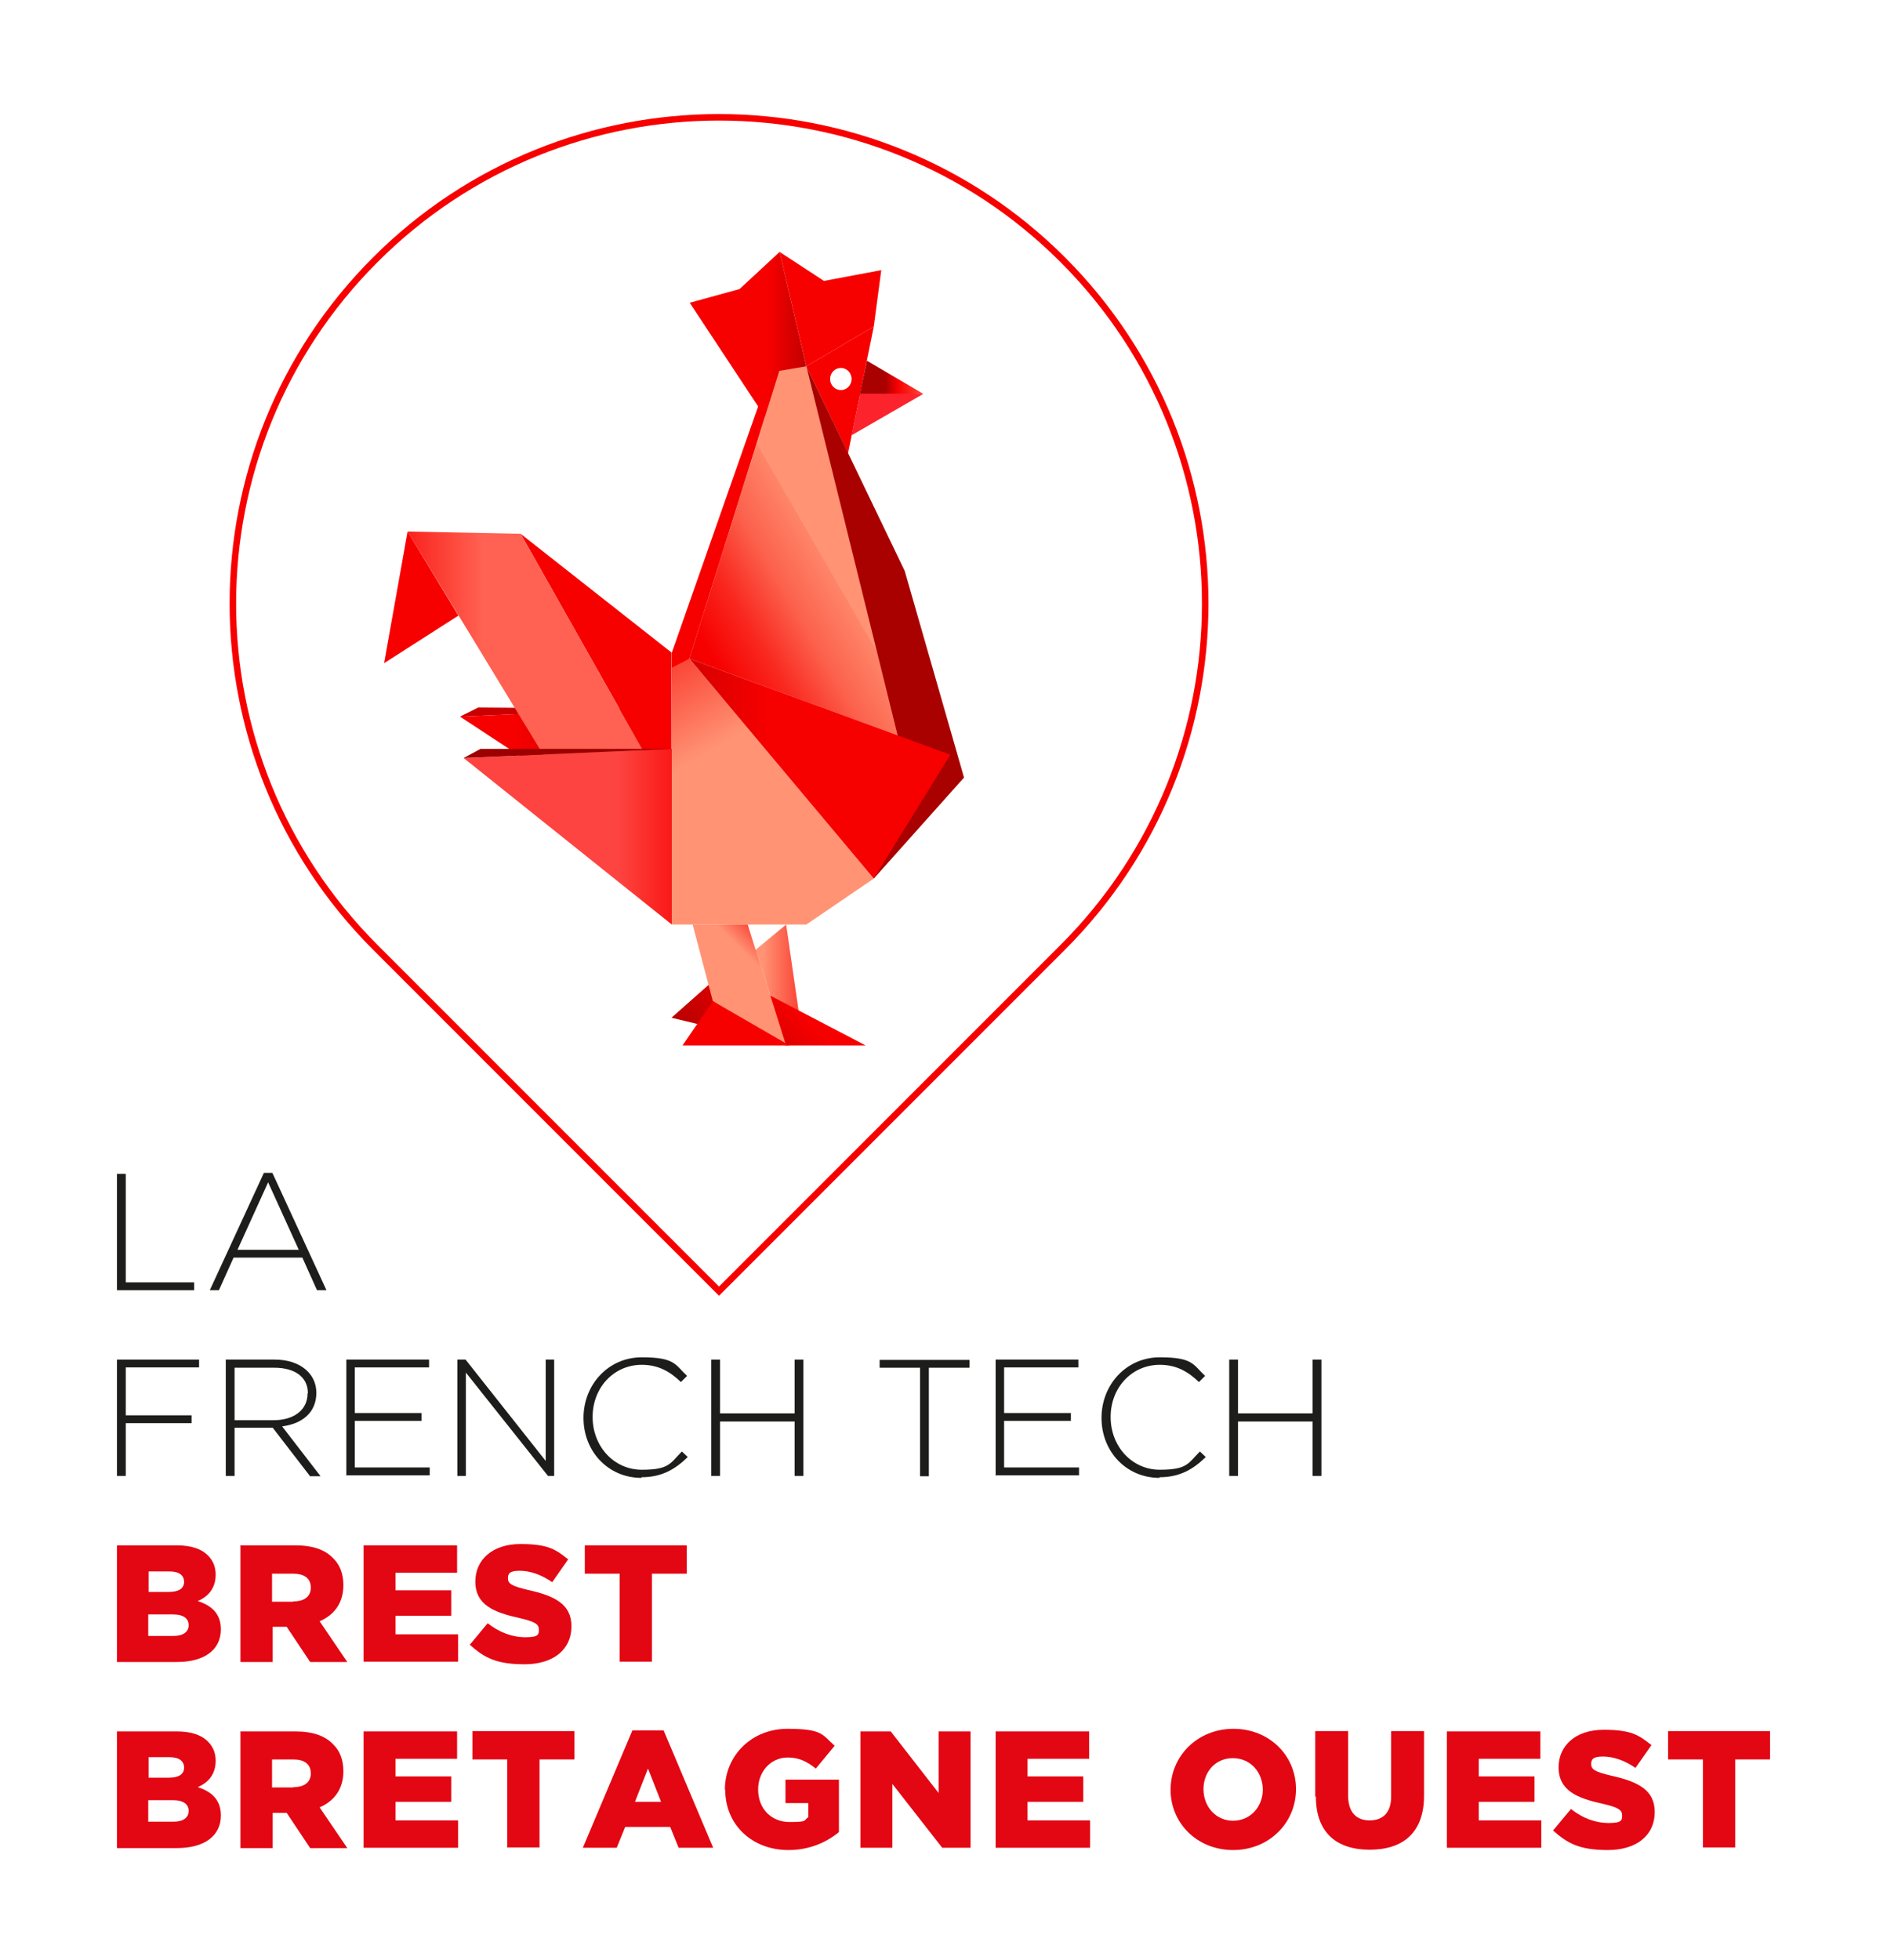<?xml version="1.0" encoding="UTF-8"?> <svg xmlns="http://www.w3.org/2000/svg" xmlns:xlink="http://www.w3.org/1999/xlink" id="Calque_1" version="1.1" viewBox="0 0 579.2 601.5"><defs><style> .st0 { fill: none; } .st1 { fill: url(#linear-gradient1); } .st2 { fill: url(#linear-gradient); } .st3 { fill: #1d1d1b; } .st4 { fill: url(#Dégradé_sans_nom_301); } .st5 { fill: url(#Dégradé_sans_nom_307); } .st6 { fill: url(#Dégradé_sans_nom_306); } .st7 { fill: url(#Dégradé_sans_nom_153); } .st8 { fill: url(#Dégradé_sans_nom_244); } .st9 { fill: url(#Dégradé_sans_nom_291); } .st10 { fill: url(#Dégradé_sans_nom_267); } .st11 { fill: url(#Dégradé_sans_nom_272); } .st12 { fill: url(#Dégradé_sans_nom_205); } .st13 { fill: url(#Dégradé_sans_nom_255); } .st14 { fill: url(#Dégradé_sans_nom_251); } .st15 { fill: url(#Dégradé_sans_nom_232); } .st16 { fill: url(#Dégradé_sans_nom_268); } .st17 { fill: url(#Dégradé_sans_nom_212); } .st18 { fill: url(#Dégradé_sans_nom_192); } .st19 { fill: url(#Dégradé_sans_nom_197); } .st20 { fill: url(#Dégradé_sans_nom_167); } .st21 { fill: url(#Dégradé_sans_nom_171); } .st22 { clip-path: url(#clippath-17); } .st23 { clip-path: url(#clippath-19); } .st24 { clip-path: url(#clippath-11); } .st25 { clip-path: url(#clippath-18); } .st26 { clip-path: url(#clippath-10); } .st27 { clip-path: url(#clippath-15); } .st28 { clip-path: url(#clippath-13); } .st29 { clip-path: url(#clippath-14); } .st30 { clip-path: url(#clippath-12); } .st31 { clip-path: url(#clippath-20); } .st32 { clip-path: url(#clippath-21); } .st33 { clip-path: url(#clippath-22); } .st34 { clip-path: url(#clippath-23); } .st35 { clip-path: url(#clippath-24); } .st36 { clip-path: url(#clippath-1); } .st37 { clip-path: url(#clippath-3); } .st38 { clip-path: url(#clippath-4); } .st39 { clip-path: url(#clippath-2); } .st40 { clip-path: url(#clippath-7); } .st41 { clip-path: url(#clippath-6); } .st42 { clip-path: url(#clippath-9); } .st43 { clip-path: url(#clippath-8); } .st44 { clip-path: url(#clippath-5); } .st45, .st46 { fill: #fff; } .st46 { stroke: #f70000; stroke-miterlimit: 10; stroke-width: 2px; } .st47 { fill: #e30613; } .st48 { fill: url(#Dégradé_sans_nom_17); } .st49 { clip-path: url(#clippath); } </style><clipPath id="clippath"><polygon class="st0" points="241.3 283.7 232 291.4 238 310.4 245.6 313.5 241.3 283.7 241.3 283.7"></polygon></clipPath><linearGradient id="Dégradé_sans_nom_192" data-name="Dégradé sans nom 192" x1="-1186.7" y1="959.6" x2="-1183.3" y2="959.6" gradientTransform="translate(7354.4 6063.2) scale(6 -6)" gradientUnits="userSpaceOnUse"><stop offset="0" stop-color="#ff9374"></stop><stop offset="1" stop-color="#f70000"></stop></linearGradient><clipPath id="clippath-1"><polygon class="st0" points="233.3 123 206.2 200.3 206.2 209.8 211.6 202.1 236.6 122.2 233.3 123"></polygon></clipPath><linearGradient id="Dégradé_sans_nom_205" data-name="Dégradé sans nom 205" x1="-1514.7" y1="910.8" x2="-1511.3" y2="910.8" gradientTransform="translate(-13436.4 -8055.6) rotate(-180) scale(9 -9)" gradientUnits="userSpaceOnUse"><stop offset="0" stop-color="#f70000"></stop><stop offset="1" stop-color="#a90000"></stop></linearGradient><clipPath id="clippath-2"><polygon class="st0" points="239.3 77.3 227 88.7 211.7 92.9 234.8 127.9 247.5 112.4 239.3 77.3"></polygon></clipPath><linearGradient id="Dégradé_sans_nom_268" data-name="Dégradé sans nom 268" x1="-1496" y1="910.3" x2="-1492.7" y2="910.3" gradientTransform="translate(-15597.5 -9539) rotate(-180) scale(10.6 -10.6)" gradientUnits="userSpaceOnUse"><stop offset=".2" stop-color="#a90000"></stop><stop offset=".7" stop-color="#f70000"></stop><stop offset="1" stop-color="#f70000"></stop></linearGradient><clipPath id="clippath-3"><polygon class="st0" points="141.2 219.9 197 217.5 146.8 217.1 141.2 219.9"></polygon></clipPath><linearGradient id="linear-gradient" x1="-1453.2" y1="924.7" x2="-1449.8" y2="924.7" gradientTransform="translate(-23862 -15091) rotate(-180) scale(16.6 -16.6)" gradientUnits="userSpaceOnUse"><stop offset="0" stop-color="#9c0000"></stop><stop offset="0" stop-color="#9c0000"></stop><stop offset="1" stop-color="#ca0000"></stop></linearGradient><clipPath id="clippath-4"><polygon class="st0" points="205.2 217.1 141.2 219.9 206.2 262.6 205.3 217.1 205.2 217.1"></polygon></clipPath><linearGradient id="Dégradé_sans_nom_306" data-name="Dégradé sans nom 306" x1="-1443.6" y1="927.1" x2="-1440.2" y2="927.1" gradientTransform="translate(-27638.7 -17643) rotate(-180) scale(19.3 -19.3)" gradientUnits="userSpaceOnUse"><stop offset="0" stop-color="#a90000"></stop><stop offset="0" stop-color="#9c0000"></stop><stop offset="1" stop-color="#f70000"></stop><stop offset="1" stop-color="#f70000"></stop></linearGradient><clipPath id="clippath-5"><polygon class="st0" points="239.2 113.8 211.6 202.1 275.9 225.8 275.9 225.8 247.5 112.4 239.2 113.8"></polygon></clipPath><linearGradient id="Dégradé_sans_nom_17" data-name="Dégradé sans nom 17" x1="-1435.1" y1="954.1" x2="-1431.8" y2="954.1" gradientTransform="translate(-32039.8 -21315.2) rotate(-180) scale(22.5 -22.5)" gradientUnits="userSpaceOnUse"><stop offset="0" stop-color="#ff9374"></stop><stop offset="0" stop-color="#fe8569"></stop><stop offset=".2" stop-color="#fc624d"></stop><stop offset=".4" stop-color="#f92920"></stop><stop offset=".6" stop-color="#f70000"></stop><stop offset=".7" stop-color="#f30000"></stop><stop offset=".8" stop-color="#e80000"></stop><stop offset=".9" stop-color="#d50000"></stop><stop offset=".9" stop-color="#bc0000"></stop><stop offset="1" stop-color="#a90000"></stop></linearGradient><clipPath id="clippath-6"><polygon class="st0" points="159.8 163.8 198.1 231.6 206.2 232.2 206.2 200.3 159.8 163.8"></polygon></clipPath><linearGradient id="Dégradé_sans_nom_153" data-name="Dégradé sans nom 153" x1="-1468" y1="921.2" x2="-1464.6" y2="921.2" gradientTransform="translate(-19966.7 -12461.3) rotate(-180) scale(13.7 -13.7)" gradientUnits="userSpaceOnUse"><stop offset=".2" stop-color="#f70000"></stop><stop offset="1" stop-color="#a90000"></stop></linearGradient><clipPath id="clippath-7"><polygon class="st0" points="125.1 163.1 167.6 233 198.1 231.6 159.8 163.8 125.1 163.1"></polygon></clipPath><linearGradient id="Dégradé_sans_nom_291" data-name="Dégradé sans nom 291" x1="-1331.9" y1="946.2" x2="-1328.6" y2="946.2" gradientTransform="translate(28978.5 20694.6) scale(21.7 -21.7)" gradientUnits="userSpaceOnUse"><stop offset="0" stop-color="#e20000"></stop><stop offset=".5" stop-color="#f70000"></stop><stop offset="1" stop-color="#ff6152"></stop></linearGradient><clipPath id="clippath-8"><polygon class="st0" points="117.9 203.5 140.7 188.9 125.1 163.1 117.9 203.5"></polygon></clipPath><linearGradient id="Dégradé_sans_nom_301" data-name="Dégradé sans nom 301" x1="-1549" y1="903.9" x2="-1545.6" y2="903.9" gradientTransform="translate(-10325.4 -5923.8) rotate(-180) scale(6.8 -6.8)" gradientUnits="userSpaceOnUse"><stop offset=".4" stop-color="#a90000"></stop><stop offset="1" stop-color="#f70000"></stop></linearGradient><clipPath id="clippath-9"><polygon class="st0" points="206.1 312.3 241.3 320.8 265.6 320.8 265.7 320.8 236.4 305.5 217.4 302.3 206.1 312.3"></polygon></clipPath><linearGradient id="Dégradé_sans_nom_197" data-name="Dégradé sans nom 197" x1="-1297.5" y1="866.5" x2="-1294.1" y2="866.5" gradientTransform="translate(14090.5 9578.1) scale(10.7 -10.7)" gradientUnits="userSpaceOnUse"><stop offset="0" stop-color="#a90000"></stop><stop offset="1" stop-color="#f70000"></stop></linearGradient><clipPath id="clippath-10"><polygon class="st0" points="252.9 86.2 239.3 77.3 247.5 112.4 268.2 100.2 270.5 82.9 252.9 86.2"></polygon></clipPath><linearGradient id="Dégradé_sans_nom_272" data-name="Dégradé sans nom 272" x1="-1513.9" y1="906" x2="-1510.4" y2="906" gradientTransform="translate(-13767 -8306.3) rotate(-180) scale(9.3 -9.3)" gradientUnits="userSpaceOnUse"><stop offset=".3" stop-color="#a90000"></stop><stop offset=".7" stop-color="#f70000"></stop></linearGradient><clipPath id="clippath-11"><polygon class="st0" points="247.5 112.4 260.3 139.1 268.2 100.2 247.5 112.4"></polygon></clipPath><linearGradient id="Dégradé_sans_nom_251" data-name="Dégradé sans nom 251" x1="-1579.7" y1="893.7" x2="-1576.4" y2="893.7" gradientTransform="translate(-9459 -5380.9) rotate(-180) scale(6.2 -6.2)" gradientUnits="userSpaceOnUse"><stop offset="0" stop-color="#c60000"></stop><stop offset="1" stop-color="#f70000"></stop></linearGradient><clipPath id="clippath-12"><polygon class="st0" points="263.8 121.6 283.3 120.8 266.1 110.7 263.8 121.6"></polygon></clipPath><linearGradient id="Dégradé_sans_nom_267" data-name="Dégradé sans nom 267" x1="-1593.8" y1="890.4" x2="-1590.4" y2="890.4" gradientTransform="translate(-8952.7 -5043.4) rotate(-180) scale(5.8 -5.8)" gradientUnits="userSpaceOnUse"><stop offset="0" stop-color="#ff9374"></stop><stop offset=".8" stop-color="#f70000"></stop><stop offset="1" stop-color="#a90000"></stop></linearGradient><clipPath id="clippath-13"><polygon class="st0" points="264 120.8 261.4 133.5 261.5 133.5 283.5 120.8 264 120.8"></polygon></clipPath><linearGradient id="Dégradé_sans_nom_255" data-name="Dégradé sans nom 255" x1="-1570" y1="896.8" x2="-1566.7" y2="896.8" gradientTransform="translate(-9973.5 -5731.4) rotate(-180) scale(6.5 -6.5)" gradientUnits="userSpaceOnUse"><stop offset="0" stop-color="#fc232d"></stop><stop offset=".4" stop-color="#f70000"></stop><stop offset="1" stop-color="#a90000"></stop></linearGradient><clipPath id="clippath-14"><polygon class="st0" points="142.3 232.6 206.2 283.7 206.2 283.7 206.2 229.8 142.3 232.6"></polygon></clipPath><linearGradient id="Dégradé_sans_nom_307" data-name="Dégradé sans nom 307" x1="-1444.7" y1="927.6" x2="-1441.3" y2="927.6" gradientTransform="translate(-27194.9 -17337) rotate(-180) scale(19 -19)" gradientUnits="userSpaceOnUse"><stop offset="0" stop-color="#a90000"></stop><stop offset=".6" stop-color="#f70000"></stop><stop offset="1" stop-color="#fd4440"></stop></linearGradient><clipPath id="clippath-15"><polygon class="st0" points="247.5 112.4 277 231.6 268.2 269.6 295.9 238.6 277.7 175.2 247.5 112.4"></polygon></clipPath><linearGradient id="Dégradé_sans_nom_244" data-name="Dégradé sans nom 244" x1="-1468.7" y1="921.6" x2="-1465.3" y2="921.6" gradientTransform="translate(-20804.4 -13048.8) rotate(-180) scale(14.4 -14.4)" gradientUnits="userSpaceOnUse"><stop offset="0" stop-color="#ff9374"></stop><stop offset=".3" stop-color="#fa4738"></stop><stop offset=".5" stop-color="#f70000"></stop><stop offset="1" stop-color="#a90000"></stop></linearGradient><clipPath id="clippath-17"><polygon class="st0" points="247.5 283.7 268.2 269.6 211.6 202.1 206.2 204.9 206.2 283.7 247.5 283.7"></polygon></clipPath><linearGradient id="Dégradé_sans_nom_212" data-name="Dégradé sans nom 212" x1="-1400.9" y1="894.1" x2="-1397.5" y2="894.1" gradientTransform="translate(23790.4 -36621) rotate(-90) scale(26.3 -26.3)" gradientUnits="userSpaceOnUse"><stop offset="0" stop-color="#ff9374"></stop><stop offset=".6" stop-color="#f70000"></stop><stop offset=".8" stop-color="#db0000"></stop><stop offset="1" stop-color="#c90000"></stop></linearGradient><clipPath id="clippath-18"><polygon class="st0" points="268.2 269.6 291.7 231.6 211.6 202.1 268.2 269.6"></polygon></clipPath><linearGradient id="Dégradé_sans_nom_232" data-name="Dégradé sans nom 232" x1="-1333.9" y1="944.2" x2="-1330.5" y2="944.2" gradientTransform="translate(31918.2 22678.3) scale(23.8 -23.8)" gradientUnits="userSpaceOnUse"><stop offset=".1" stop-color="#a90000"></stop><stop offset=".8" stop-color="#f70000"></stop></linearGradient><clipPath id="clippath-19"><polygon class="st0" points="147.5 229.8 142.3 232.6 206.2 229.8 147.5 229.8"></polygon></clipPath><linearGradient id="linear-gradient1" x1="-1444.7" y1="926.6" x2="-1441.4" y2="926.6" gradientTransform="translate(-27160.5 -17321.7) rotate(-180) scale(18.9 -18.9)" gradientUnits="userSpaceOnUse"><stop offset="0" stop-color="#9c0000"></stop><stop offset="0" stop-color="#9c0000"></stop><stop offset="1" stop-color="#d80052"></stop></linearGradient><clipPath id="clippath-20"><polygon class="st0" points="212.6 283.7 218.8 307.2 225.4 311.6 241.3 320.9 238 310.4 232 291.4 231.9 291.4 229.5 283.7 212.6 283.7"></polygon></clipPath><linearGradient id="Dégradé_sans_nom_167" data-name="Dégradé sans nom 167" x1="-1254.8" y1="834.1" x2="-1251.5" y2="834.1" gradientTransform="translate(9269.5 6318.9) scale(7.2 -7.2)" gradientUnits="userSpaceOnUse"><stop offset="0" stop-color="#ff9374"></stop><stop offset=".6" stop-color="#f70000"></stop><stop offset="1" stop-color="#a90000"></stop></linearGradient><clipPath id="clippath-21"><polygon class="st0" points="209.5 320.8 209.5 320.8 242.3 320.8 242.3 320.8 218.8 307.2 209.5 320.8"></polygon></clipPath><linearGradient id="Dégradé_sans_nom_171" data-name="Dégradé sans nom 171" x1="-1255.9" y1="993.3" x2="-1252.5" y2="993.3" gradientTransform="translate(10805.5 -8068.5) scale(8.4)" gradientUnits="userSpaceOnUse"><stop offset="0" stop-color="#f70000"></stop><stop offset=".5" stop-color="#f50000"></stop><stop offset=".6" stop-color="#e00"></stop><stop offset=".8" stop-color="#e20000"></stop><stop offset=".9" stop-color="#d10000"></stop><stop offset=".9" stop-color="#b00"></stop><stop offset="1" stop-color="#a90000"></stop></linearGradient><clipPath id="clippath-22"><polygon class="st0" points="229.5 283.7 241.3 283.7 229.5 283.7 229.5 283.7"></polygon></clipPath><clipPath id="clippath-23"><rect class="st0" x="228.5" y="282.5" width="4.9" height="9.7"></rect></clipPath><clipPath id="clippath-24"><polygon class="st0" points="229.5 283.7 232 291.4 241.3 283.7 229.5 283.7"></polygon></clipPath></defs><g><path class="st46" d="M115.2,79.7c-58.3,58.3-58.3,152.7,0,211l105.5,105.5,105.5-105.5c58.3-58.3,58.3-152.7,0-211-29.1-29.1-67.3-43.7-105.5-43.7s-76.4,14.6-105.5,43.7"></path><g><g class="st49"><rect class="st18" x="232" y="283.7" width="13.7" height="29.8"></rect></g><g class="st36"><rect class="st12" x="206.2" y="122.2" width="30.4" height="87.5"></rect></g><g class="st39"><rect class="st16" x="211.7" y="76.9" width="35.7" height="51"></rect></g><g class="st37"><rect class="st2" x="141.2" y="217.1" width="55.8" height="2.8"></rect></g><g class="st38"><rect class="st6" x="141.2" y="217.1" width="65.1" height="45.5"></rect></g><g class="st44"><rect class="st48" x="187.5" y="103.9" width="112.4" height="130.4" transform="translate(-51.9 144.5) rotate(-30)"></rect></g><g class="st41"><rect class="st7" x="159.8" y="163.8" width="46.3" height="68.4"></rect></g><g class="st40"><rect class="st9" x="125.1" y="163.1" width="73.1" height="69.9"></rect></g><g class="st43"><rect class="st4" x="117.9" y="163.1" width="22.8" height="40.3"></rect></g><g class="st42"><rect class="st19" x="208.2" y="284" width="55.2" height="55.2" transform="translate(-151.2 258) rotate(-45)"></rect></g><g class="st26"><rect class="st11" x="239.1" y="77.2" width="31.4" height="35.2"></rect></g><g class="st24"><rect class="st14" x="247.5" y="100.2" width="20.8" height="44"></rect></g><g class="st30"><rect class="st10" x="263.8" y="110.7" width="19.5" height="11"></rect></g><g class="st28"><rect class="st13" x="261.4" y="120.8" width="22" height="12.7"></rect></g><g class="st29"><rect class="st5" x="142.3" y="229.8" width="64" height="53.9"></rect></g><g class="st27"><rect class="st8" x="247.5" y="112.4" width="48.5" height="157.2"></rect></g><g class="st22"><rect class="st17" x="189.9" y="192.1" width="94.5" height="101.6" transform="translate(-89.7 151.1) rotate(-30)"></rect></g><g class="st25"><rect class="st15" x="211.6" y="202.1" width="80.2" height="67.4"></rect></g><g class="st23"><rect class="st1" x="142.3" y="229.8" width="63.9" height="2.8"></rect></g><path class="st45" d="M254.8,116.3c0,1.9,1.5,3.4,3.3,3.4s3.3-1.5,3.3-3.4-1.5-3.4-3.3-3.4-3.3,1.5-3.3,3.4"></path><g class="st31"><rect class="st20" x="203.5" y="278.9" width="46.7" height="46.7" transform="translate(-147.2 248.9) rotate(-45)"></rect></g><g class="st32"><rect class="st21" x="208.3" y="299.9" width="35.3" height="28.2" transform="translate(-126.8 155) rotate(-30)"></rect></g><g class="st33"><g class="st34"><image width="6" height="12" transform="translate(228.5 292.2) scale(.8 -.8)"></image></g></g><g class="st35"><image width="17" height="12" transform="translate(228.1 292.4) scale(.8 -.8)"></image></g></g></g><rect class="st0" x="0" y="0" width="441.4" height="545.8"></rect><g><path class="st3" d="M35.9,395.9v-35.7h2.7v33.3h21v2.4h-23.6Z"></path><path class="st3" d="M97.3,395.9l-4.5-10h-21.1l-4.5,10h-2.8l16.6-36h2.6l16.6,36h-2.9ZM82.3,362.8l-9.4,20.7h18.8l-9.4-20.7Z"></path><path class="st3" d="M38.6,419.7v14.6h20.2v2.4h-20.2v16.2h-2.7v-35.7h25.2v2.4h-22.5Z"></path><path class="st3" d="M95.1,452.9l-11.4-14.8h-11.7v14.8h-2.7v-35.7h15c7.7,0,12.8,4.2,12.8,10.2h0c0,6.1-4.4,9.5-10.5,10.3l11.8,15.3h-3.4ZM94.5,427.5c0-4.8-3.8-7.8-10.3-7.8h-12.2v16.1h12c6,0,10.4-3,10.4-8.2h0Z"></path><path class="st3" d="M106.3,452.9v-35.7h25.4v2.4h-22.8v14h20.5v2.4h-20.5v14.3h23v2.4h-25.7Z"></path><path class="st3" d="M168.2,452.9l-25.2-31.7v31.7h-2.6v-35.7h2.5l24.6,31.1v-31.1h2.6v35.7h-2Z"></path><path class="st3" d="M196.9,453.5c-10.2,0-17.8-8.1-17.8-18.4h0c0-10.2,7.6-18.6,17.9-18.6s10.2,2.3,13.9,5.7l-1.9,1.9c-3.1-3-6.7-5.3-12-5.3-8.6,0-15.1,7-15.1,16h0c0,9.1,6.6,16.2,15.1,16.2s8.7-2,12.3-5.6l1.8,1.7c-3.8,3.7-7.9,6.2-14.2,6.2Z"></path><path class="st3" d="M243.9,452.9v-16.7h-22.9v16.7h-2.7v-35.7h2.7v16.5h22.9v-16.5h2.7v35.7h-2.7Z"></path><path class="st3" d="M285.1,419.7v33.3h-2.7v-33.3h-12.4v-2.4h27.6v2.4h-12.4Z"></path><path class="st3" d="M305.6,452.9v-35.7h25.4v2.4h-22.8v14h20.5v2.4h-20.5v14.3h23v2.4h-25.7Z"></path><path class="st3" d="M355.9,453.5c-10.2,0-17.8-8.1-17.8-18.4h0c0-10.2,7.6-18.6,17.9-18.6s10.2,2.3,13.9,5.7l-1.9,1.9c-3.1-3-6.7-5.3-12-5.3-8.6,0-15.1,7-15.1,16h0c0,9.1,6.6,16.2,15.1,16.2s8.7-2,12.3-5.6l1.8,1.7c-3.8,3.7-7.9,6.2-14.2,6.2Z"></path><path class="st3" d="M402.9,452.9v-16.7h-22.9v16.7h-2.7v-35.7h2.7v16.5h22.9v-16.5h2.7v35.7h-2.7Z"></path><path class="st47" d="M35.9,474.2h18.3c4.5,0,7.7,1.1,9.7,3.2,1.4,1.4,2.3,3.3,2.3,5.8h0c0,4.2-2.3,6.7-5.5,8.1,4.3,1.4,7.1,3.9,7.1,8.7h0c0,6.2-5,10-13.5,10h-18.4v-35.7ZM51.8,488.5c3,0,4.7-1,4.7-3.1h0c0-2-1.5-3.2-4.5-3.2h-6.4v6.3h6.2ZM53.2,502c3,0,4.7-1.2,4.7-3.3h0c0-2-1.5-3.3-4.8-3.3h-7.6v6.6h7.7Z"></path><path class="st47" d="M73.7,474.2h16.9c5.5,0,9.2,1.4,11.6,3.9,2.1,2,3.2,4.8,3.2,8.3h0c0,5.6-2.9,9.2-7.3,11.1l8.5,12.5h-11.4l-7.2-10.8h-4.3v10.8h-9.9v-35.7ZM90.1,491.4c3.4,0,5.3-1.6,5.3-4.2h0c0-2.9-2-4.3-5.4-4.3h-6.5v8.6h6.5Z"></path><path class="st47" d="M111.6,474.2h28.7v8.4h-18.9v5.4h17.1v7.8h-17.1v5.7h19.2v8.4h-29v-35.7Z"></path><path class="st47" d="M144.2,504.7l5.5-6.6c3.5,2.8,7.5,4.3,11.6,4.3s4.1-.9,4.1-2.4h0c0-1.6-1.2-2.4-6-3.5-7.6-1.7-13.5-3.9-13.5-11.2h0c0-6.7,5.3-11.5,13.8-11.5s10.8,1.6,14.7,4.7l-4.9,7c-3.3-2.3-6.8-3.5-10-3.5s-3.6,1-3.6,2.3h0c0,1.7,1.2,2.4,6.2,3.6,8.2,1.8,13.3,4.4,13.3,11.1h0c0,7.4-5.8,11.7-14.4,11.7s-12.3-2-16.7-5.9Z"></path><path class="st47" d="M190.2,482.9h-10.7v-8.7h31.3v8.7h-10.7v27h-9.9v-27Z"></path><path class="st47" d="M35.9,531.3h18.3c4.5,0,7.7,1.1,9.7,3.2,1.4,1.4,2.3,3.3,2.3,5.8h0c0,4.2-2.3,6.7-5.5,8.1,4.3,1.4,7.1,3.9,7.1,8.7h0c0,6.2-5,10-13.5,10h-18.4v-35.7ZM51.8,545.5c3,0,4.7-1,4.7-3.1h0c0-2-1.5-3.2-4.5-3.2h-6.4v6.3h6.2ZM53.2,559c3,0,4.7-1.2,4.7-3.3h0c0-2-1.5-3.3-4.8-3.3h-7.6v6.6h7.7Z"></path><path class="st47" d="M73.7,531.3h16.9c5.5,0,9.2,1.4,11.6,3.9,2.1,2,3.2,4.8,3.2,8.3h0c0,5.6-2.9,9.2-7.3,11.1l8.5,12.5h-11.4l-7.2-10.8h-4.3v10.8h-9.9v-35.7ZM90.1,548.4c3.4,0,5.3-1.6,5.3-4.2h0c0-2.9-2-4.3-5.4-4.3h-6.5v8.6h6.5Z"></path><path class="st47" d="M111.6,531.3h28.7v8.4h-18.9v5.4h17.1v7.8h-17.1v5.7h19.2v8.4h-29v-35.7Z"></path><path class="st47" d="M155.7,539.9h-10.7v-8.7h31.3v8.7h-10.7v27h-9.9v-27Z"></path><path class="st47" d="M194.2,531h9.5l15.2,36h-10.6l-2.6-6.4h-13.8l-2.6,6.4h-10.4l15.2-36ZM202.9,552.9l-4-10.2-4,10.2h8Z"></path><path class="st47" d="M222.5,549.2h0c0-10.5,8.2-18.7,19.2-18.7s10.7,1.9,14.5,5.2l-5.8,7c-2.6-2.1-5.1-3.4-8.6-3.4-5.2,0-9.1,4.3-9.1,9.8h0c0,5.9,4,10,9.7,10s4.2-.5,5.7-1.5v-4.3h-7v-7.2h16.4v16.1c-3.8,3.1-9,5.5-15.5,5.5-11.1,0-19.4-7.7-19.4-18.5Z"></path><path class="st47" d="M264.2,531.3h9.2l14.7,18.9v-18.9h9.8v35.7h-8.7l-15.3-19.6v19.6h-9.8v-35.7Z"></path><path class="st47" d="M305.6,531.3h28.7v8.4h-18.9v5.4h17.1v7.8h-17.1v5.7h19.2v8.4h-29v-35.7Z"></path><path class="st47" d="M359.3,549.2h0c0-10.4,8.3-18.7,19.3-18.7s19.2,8.2,19.2,18.5h0c0,10.4-8.3,18.7-19.3,18.7s-19.2-8.2-19.2-18.5ZM387.6,549.2h0c0-5.3-3.7-9.7-9.2-9.7s-9,4.4-9,9.5h0c0,5.3,3.7,9.7,9.1,9.7s9.1-4.4,9.1-9.5Z"></path><path class="st47" d="M403.7,551.3v-20.1h10.1v19.8c0,5.2,2.6,7.6,6.6,7.6s6.6-2.3,6.6-7.3v-20.1h10.1v19.8c0,11.5-6.6,16.6-16.7,16.6s-16.5-5.2-16.5-16.3Z"></path><path class="st47" d="M444.1,531.3h28.7v8.4h-18.9v5.4h17.1v7.8h-17.1v5.7h19.2v8.4h-29v-35.7Z"></path><path class="st47" d="M476.7,561.7l5.5-6.6c3.5,2.8,7.5,4.3,11.6,4.3s4.1-.9,4.1-2.4h0c0-1.6-1.2-2.4-6-3.5-7.6-1.7-13.5-3.9-13.5-11.2h0c0-6.7,5.3-11.5,13.8-11.5s10.8,1.6,14.7,4.7l-4.9,7c-3.3-2.3-6.8-3.5-10-3.5s-3.6,1-3.6,2.3h0c0,1.7,1.2,2.4,6.2,3.6,8.2,1.8,13.3,4.4,13.3,11.1h0c0,7.4-5.8,11.7-14.4,11.7s-12.3-2-16.7-5.9Z"></path><path class="st47" d="M522.7,539.9h-10.7v-8.7h31.3v8.7h-10.7v27h-9.9v-27Z"></path></g></svg> 